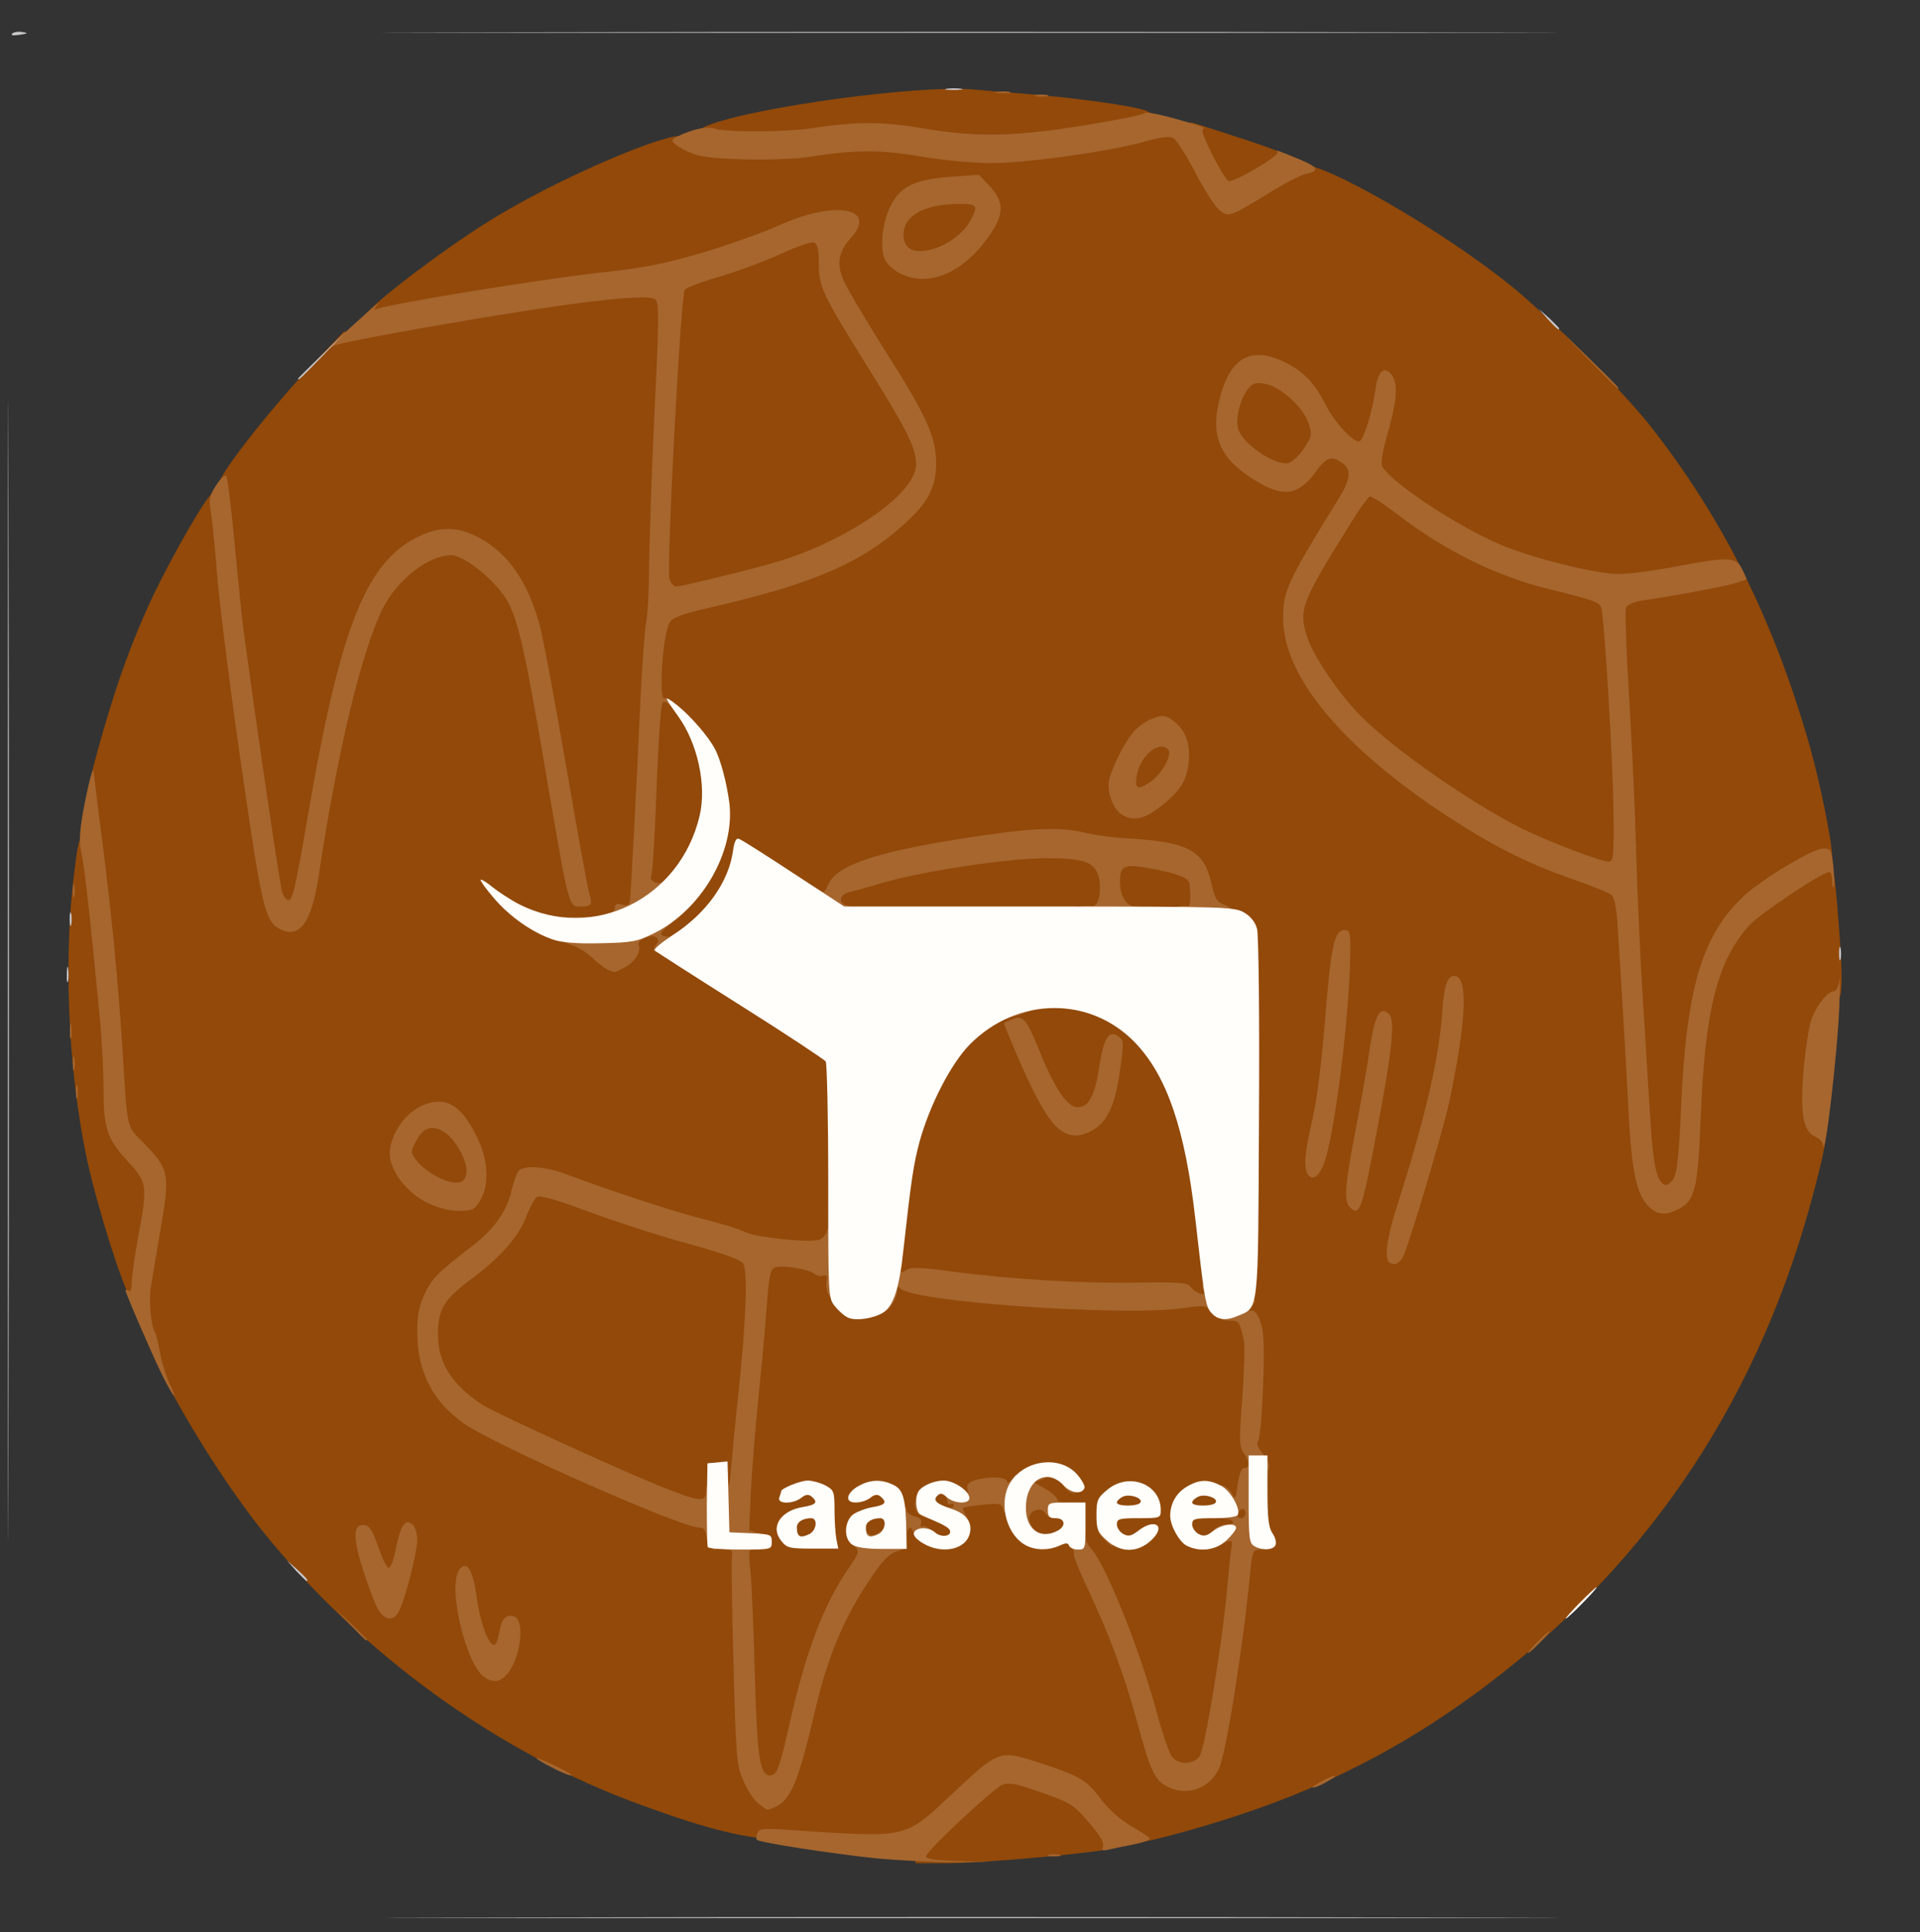 <?xml version="1.0" encoding="utf-8"?>
<!DOCTYPE svg PUBLIC "-//W3C//DTD SVG 1.1//EN" "http://www.w3.org/Graphics/SVG/1.1/DTD/svg11.dtd">
<svg version="1.1" xmlns="http://www.w3.org/2000/svg" width="306px" height="308px" viewBox="0 0 306 308" preserveAspectRatio="xMidYMid meet">
 <rect x="0" y="0" width="306" height="308" fill="#333333" stroke="none"/>
 <g fill="#924909">
  <path d="M146.10 295 c0.15 -1.90 0.15 -1.95 -1.10 -1.60 -1.55 0.45 -11.10 0.45 -19.50 0 -6.95 -0.40 -12.25 -1.65 -23.35 -5.70 -22.75 -8.25 -44.60 -24.10 -60.35 -43.70 -8.55 -10.70 -18.75 -28.50 -19.50 -33.95 -0.20 -1.70 -0.55 -2.55 -1.05 -2.55 -0.80 0 -4.40 -10.60 -6.70 -19.75 -3.45 -13.85 -4.60 -33 -2.80 -48 0.70 -5.85 0.80 -6.25 1.80 -6.25 1.05 0 1.10 -0.45 0.50 -4.25 -0.35 -2.15 -0.15 -3.50 1.50 -9.55 2.40 -8.75 4.80 -15.75 7.75 -22.35 2.65 -6.05 8.45 -16.40 10.20 -18.40 0.70 -0.75 1.30 -1.65 1.40 -1.95 0.45 -2 8.85 -12.60 15.25 -19.30 l4.60 -4.80 9 -1.70 c20.55 -3.85 40.60 -6.35 41.95 -5.25 0.45 0.40 0.80 1.80 0.95 3.45 0.15 2.75 0.15 2.70 0.25 -0.70 0.05 -2.30 0.35 -3.80 0.75 -4.15 0.40 -0.30 3.35 -1.35 6.65 -2.35 3.25 -1 6.50 -2.15 7.20 -2.55 0.85 -0.50 0.90 -0.60 0.25 -0.40 -12.25 3.85 -16.35 4.80 -24.95 5.80 -8.70 0.95 -17.40 2.30 -29.05 4.50 -7.95 1.45 -9.75 1.65 -9.75 1.05 0 -1.20 12.15 -10.55 20.25 -15.55 8.30 -5.15 21.55 -11.25 28.15 -13.05 1.95 -0.50 2.45 -0.45 4.50 0.55 2.95 1.40 11 1.85 16.60 0.95 7.20 -1.15 14.25 -1.15 20.80 -0.05 3.35 0.60 7.70 1.05 9.75 1.05 4.35 0 18.15 -2.10 23.20 -3.50 4 -1.10 5.85 -1.25 7.30 -0.50 0.75 0.40 0.95 0.35 0.95 -0.25 0 -0.40 0.15 -0.75 0.30 -0.75 0.15 0 3.75 1.15 8 2.55 6.30 2.05 7.70 2.70 7.70 3.45 0 0.80 0.30 0.90 1.65 0.70 3.45 -0.55 22.05 10.10 33.35 19.10 5.50 4.35 17.85 16.75 22.20 22.20 11.80 14.90 20 31.30 25.75 51.50 1.60 5.70 3.55 15.20 3.55 17.60 0 0.20 -0.50 0.45 -1.10 0.55 -1.15 0.20 -1.15 0.20 -0.05 0.30 1.30 0.05 1.50 0.75 2.15 9.25 0.80 10.15 0.70 12.45 -0.55 13.60 -1.85 1.60 -2.95 5.05 -3.40 10.35 -0.45 5.25 -0.10 7.80 1.20 8.85 1.10 0.90 0.95 2.20 -0.95 9.60 -8.55 33.20 -26.10 59.80 -52.60 79.70 -15.25 11.45 -30.35 18.55 -50.65 23.90 -4.75 1.20 -4.75 1.20 -6.60 0.25 l-1.90 -0.95 -0.15 1.40 c-0.15 1.25 -0.40 1.40 -2.90 1.70 -6.85 0.90 -19.20 1.90 -23.70 1.90 l-4.90 0 0.20 -2z m-22.40 -9.75 c0.20 -0.55 -0.10 -0.75 -1.30 -0.75 -1.30 0 -1.45 0.10 -0.90 0.75 0.35 0.40 0.90 0.75 1.25 0.75 0.35 0 0.75 -0.35 0.95 -0.75z m47.05 -0.25 c-0.30 -0.50 -5.30 -2.10 -5.60 -1.80 -0.15 0.15 4.30 1.90 5.75 2.25 0.10 0.05 0 -0.15 -0.15 -0.45z m19.55 -1.75 c0.85 -0.65 0.75 -0.70 -1.55 -0.70 -2.40 0 -2.45 0 -1.25 0.70 1.55 0.90 1.60 0.90 2.80 0z m-27.05 -1.05 c-1.95 -0.85 -2.85 -0.85 -3.90 -0.05 -0.70 0.50 -0.35 0.60 2.25 0.65 3 0 3.05 0 1.65 -0.60z m-44.40 -15.05 c-0.05 -2.15 -0.15 -0.50 -0.15 3.60 0 4.15 0.10 5.90 0.15 3.90 0.10 -2 0.10 -5.35 0 -7.50z m-38.85 -2.70 c0 -0.25 -0.55 -0.45 -1.25 -0.45 -1.35 0 -1.60 0.45 -0.65 1.40 0.60 0.60 1.90 -0.05 1.90 -0.95z m-17.10 -11.05 c0.40 -1.50 0.30 -1.65 -0.80 -1.80 -1.65 -0.25 -1.85 0.10 -1.10 1.90 0.80 1.95 1.35 1.90 1.90 -0.10z m53.10 -9.40 c0 -1.15 0.20 -1.50 1 -1.50 0.80 0 1 -0.35 1 -1.50 0 -1.40 -0.15 -1.50 -1.70 -1.50 -1.70 0 -1.75 -0.05 -1.95 -2.35 -0.15 -2.30 -0.15 -2.30 -0.25 0.55 l-0.10 2.95 -3.10 -0.30 c-1.85 -0.15 -4.70 -0.90 -6.85 -1.80 -2.05 -0.85 -3.80 -1.45 -3.90 -1.35 -0.30 0.30 10.25 4.35 12.15 4.65 1.45 0.25 1.70 0.50 1.70 1.65 0 1.50 0.35 2 1.35 2 0.40 0 0.65 -0.60 0.65 -1.50z m84.60 -3.50 c-0.15 -3.75 -0.35 -5 -0.85 -5 -0.35 0 -0.75 0.75 -0.85 1.75 -0.15 1.20 0 1.75 0.45 1.75 0.45 0 0.65 0.75 0.65 2.25 0 1.90 -0.15 2.25 -1 2.25 -0.65 0 -1 0.35 -1 1 0 0.75 0.35 1 1.40 1 l1.35 0 -0.15 -5z m-57.75 1.90 c-0.10 -0.65 -0.20 -0.25 -0.20 0.85 -0.05 1.10 0.05 1.60 0.20 1.15 0.10 -0.50 0.10 -1.40 0 -2z m28.50 -0.50 c-0.10 -0.65 -0.20 -0.25 -0.20 0.85 -0.05 1.10 0.05 1.60 0.20 1.15 0.10 -0.50 0.10 -1.40 0 -2z m-7.50 -2.70 c1.05 -0.30 1.15 -0.40 0.45 -0.80 -0.45 -0.25 -0.80 -0.85 -0.80 -1.30 -0.05 -0.80 -0.05 -0.80 -0.55 0.05 -0.25 0.45 -0.80 0.85 -1.15 0.85 -0.55 0 -0.55 0.40 -0.10 2.10 0.50 1.90 0.55 2 0.70 0.75 0.10 -0.95 0.50 -1.45 1.45 -1.65z m-4.85 -1.75 c0 -0.50 -0.35 -0.55 -1.85 -0.15 -1.70 0.45 -1.40 1.05 0.35 0.80 0.85 -0.10 1.50 -0.40 1.50 -0.65z m-61 -1.45 c-0.95 -0.55 -1.95 -0.95 -2.25 -0.95 -0.25 0 0.30 0.40 1.25 0.95 0.95 0.55 2 0.95 2.25 0.95 0.30 0 -0.30 -0.40 -1.25 -0.95z m-6 -2.75 c-0.70 -0.40 -1.45 -0.70 -1.75 -0.70 -0.25 0 0.05 0.30 0.75 0.70 0.70 0.40 1.50 0.70 1.75 0.70 0.30 0 -0.05 -0.30 -0.75 -0.70z m-5.50 -2.50 c-0.70 -0.40 -1.45 -0.70 -1.75 -0.70 -0.25 0 0.05 0.30 0.75 0.70 0.70 0.40 1.50 0.70 1.75 0.70 0.30 0 -0.05 -0.30 -0.75 -0.70z m-5 -2.25 c-0.95 -0.55 -1.95 -0.95 -2.25 -0.95 -0.25 0 0.30 0.40 1.25 0.95 0.95 0.55 2 0.95 2.25 0.95 0.30 0 -0.30 -0.40 -1.25 -0.95z m58.05 -21.05 c1.70 -1.20 2.15 -2.80 2.95 -9.70 0.30 -2.75 0.75 -6.90 1.05 -9.25 1.45 -12.30 7.25 -23.55 13.85 -26.95 2.70 -1.35 7.55 -2.55 10.50 -2.55 10.35 0 16.90 5.35 20.90 17.15 1.20 3.55 2.75 12.15 3.70 20.85 0.95 8.70 1.10 9.50 1.95 10.50 1.05 1.30 2.60 0.85 3.70 -1 0.75 -1.25 0.85 -4.25 0.90 -29.20 0.05 -30.75 0.20 -29.50 -3.15 -30.75 -0.90 -0.35 -2.15 -0.85 -2.75 -1.05 -0.60 -0.25 -1.15 -0.95 -1.30 -1.60 -0.15 -0.85 -0.25 -0.75 -0.30 0.50 l-0.05 1.60 -6.35 0 c-5.80 0 -6.45 -0.10 -7.50 -1.10 l-1.15 -1.05 0 1.05 0 1.10 -21.80 0 c-21.35 0 -21.80 0 -22.05 -1 -0.15 -0.65 -0.70 -1 -1.45 -1 -0.65 0 -3.70 -1.65 -6.80 -3.70 l-5.65 -3.65 -1.05 2.85 c-1.75 4.80 -3.80 7.50 -8.40 10.80 l-1.40 1.05 12.40 7.90 c6.85 4.35 12.60 8.15 12.80 8.45 0.55 0.85 0.45 29.90 -0.10 30.80 -0.40 0.60 -1.60 0.75 -6.35 0.65 -3.25 -0.05 -6.45 -0.25 -7.15 -0.40 -1.20 -0.30 -1.20 -0.30 -0.25 0.45 0.75 0.55 1.05 1.55 1.30 3.90 l0.30 3.15 0.05 -2.60 c0.10 -2.10 0.30 -2.70 1.15 -3.20 1.15 -0.60 4.20 -0.35 8.85 0.70 2.55 0.55 2.60 0.60 2.60 2.45 0 2.15 2 4.90 3.60 4.90 0.55 0 1.65 -0.45 2.45 -1.05z m46.30 -0.25 c5.15 -0.65 1.95 -1.20 -6.75 -1.20 -8.80 0 -24.85 -1.05 -30.10 -1.95 -1.50 -0.25 -2.95 -0.30 -3.15 -0.05 -1.65 1.55 31.45 4.20 40 3.20z m-68.85 -9.40 c-0.70 -0.40 -3.60 -1.30 -6.50 -2 -4.65 -1.20 -12.70 -3.80 -22.35 -7.30 -2.55 -0.95 -3.25 -1 -3.90 -0.50 -1.25 1 -0.90 1.25 1.50 1.10 1.80 -0.15 3.75 0.35 9.60 2.55 6.30 2.35 20.85 6.75 22.40 6.80 0.30 0 -0.05 -0.30 -0.75 -0.65z m-42.50 -7.05 c0.55 -0.65 0.30 -0.75 -1.95 -0.75 -1.45 0 -3.05 -0.25 -3.60 -0.50 -0.50 -0.30 -0.95 -0.40 -0.95 -0.25 0 0.40 4.10 2.25 5.05 2.25 0.45 0 1.10 -0.35 1.45 -0.75z m192 0.25 c0.55 -0.35 0.35 -0.50 -0.90 -0.50 -1 0 -1.55 0.20 -1.35 0.50 0.40 0.65 1.30 0.65 2.25 0z m-5.15 -13.35 c-0.10 -0.80 -0.20 -0.25 -0.20 1.10 0 1.40 0.10 2 0.20 1.40 0.10 -0.65 0.10 -1.75 0 -2.50z m-87.90 0.55 c0.10 -0.10 -0.65 -0.20 -1.70 -0.20 -1.60 0 -1.80 0.10 -1.25 0.75 0.45 0.55 0.85 0.60 1.70 0.15 0.55 -0.30 1.15 -0.60 1.25 -0.70z m-102.20 -0.20 c-0.15 -0.25 -0.90 -0.45 -1.65 -0.45 l-1.35 0.05 1.50 0.40 c0.85 0.20 1.55 0.40 1.65 0.45 0.10 0 0 -0.15 -0.15 -0.45z m-52.90 -5.10 c-0.10 -0.90 -0.20 -0.20 -0.20 1.60 0 1.80 0.10 2.50 0.20 1.65 0.10 -0.90 0.10 -2.40 0 -3.25z m242.50 -5.75 c-0.15 -0.50 -0.25 -0.10 -0.25 0.85 0 0.95 0.10 1.35 0.25 0.90 0.10 -0.50 0.10 -1.30 0 -1.75z m-161.85 -16.65 c0 -1.80 0.10 -1.90 2.20 -2.50 3.60 -1 8.90 -5.75 11 -9.90 2.25 -4.50 3 -9.70 1.80 -12.70 -0.35 -0.90 -0.45 -0.60 -0.45 1.60 -0.10 5.05 -2 10.25 -5.15 13.75 -1.45 1.65 -1.75 1.80 -3.85 1.65 l-2.30 -0.15 -0.15 1.90 c-0.15 1.55 -0.35 1.85 -1.35 1.85 -0.65 0 -1.25 0.25 -1.35 0.50 -0.15 0.55 -5.10 1.50 -8.15 1.50 l-2 0.05 1.95 0.70 c1.25 0.45 2.85 0.60 4.45 0.40 l2.45 -0.30 -0.15 2 c-0.15 1.50 -0.05 1.95 0.40 1.80 0.35 -0.15 0.65 -1.10 0.65 -2.15z m-52 -4.75 c0.55 -0.65 0.40 -0.75 -1 -0.75 -1.40 0 -1.55 0.10 -1 0.75 0.35 0.40 0.80 0.75 1 0.75 0.20 0 0.65 -0.35 1 -0.75z m212.45 -5.60 c-0.05 -2.40 -0.20 -3.40 -0.40 -2.65 -0.30 1.05 -0.70 1.30 -2.30 1.40 -2.20 0.15 -9.60 -2.30 -14.75 -4.90 -1.65 -0.85 -3 -1.40 -3 -1.25 0 0.55 7.10 3.75 12.75 5.75 6.80 2.40 7.25 2.65 7.25 4.30 0 0.65 0.10 1.20 0.25 1.20 0.15 0 0.25 -1.75 0.20 -3.85z m-120.40 -0.90 c1.20 -0.45 6.15 -1.50 10.95 -2.35 6.75 -1.15 10.40 -1.50 16 -1.60 8.10 -0.05 10.10 0.45 10.45 2.70 l0.20 1.25 0.35 -1.25 c0.30 -1.20 0.50 -1.25 3.75 -1.25 1.95 0 4.75 0.30 6.25 0.60 2.30 0.45 2.60 0.45 1.80 -0.10 -1.30 -1 -5.40 -1.80 -10.30 -2.10 -2.35 -0.10 -5.60 -0.55 -7.25 -0.90 -2.30 -0.55 -4.10 -0.60 -7.85 -0.25 -10 0.95 -22.70 3.55 -25.85 5.25 -1.70 0.95 -1.20 0.95 1.50 0z m-36.20 -5.35 c-0.10 -0.65 -0.20 -0.25 -0.20 0.85 -0.05 1.10 0.05 1.60 0.20 1.15 0.10 -0.50 0.10 -1.40 0 -2z m79.85 -6.15 c0.90 -0.70 0.85 -0.75 -1.10 -0.75 l-2.10 0 0 -2.10 c0 -1.60 -0.15 -1.95 -0.50 -1.40 -0.70 1.10 -0.60 2.65 0.30 3.90 0.85 1.25 2.05 1.40 3.40 0.35z m76.15 -5.85 c-0.10 -0.65 -0.20 -0.15 -0.20 1.10 0 1.25 0.10 1.75 0.20 1.15 0.10 -0.65 0.10 -1.65 0 -2.25z m-155.50 -3.25 c-0.10 -1.05 -0.20 -0.20 -0.20 1.85 0 2.05 0.10 2.90 0.20 1.90 0.10 -1.05 0.10 -2.75 0 -3.75z m82.65 -1.90 c-0.75 -0.95 -1.05 -0.95 -2.30 0 -0.90 0.65 -0.80 0.70 1 0.75 1.65 0 1.85 -0.10 1.30 -0.75z m73.25 -22.30 c0.85 -0.15 4.55 -0.85 8.25 -1.45 6.90 -1.20 9.55 -1.95 6.75 -2 -0.80 0 -3.80 0.45 -6.65 1 -7.45 1.45 -12.70 1.30 -19.90 -0.50 -3.25 -0.80 -6 -1.40 -6.10 -1.25 -0.30 0.25 5.40 1.95 10.05 3 2.15 0.45 4.20 1.20 4.60 1.60 0.45 0.40 0.80 1.80 0.85 3.30 l0.05 2.60 0.30 -2.95 c0.30 -2.80 0.40 -3 1.80 -3.35z m-145.25 0.35 c8 -1.90 14.70 -3.90 16 -4.85 0.60 -0.45 0.55 -0.45 -0.25 -0.15 -0.55 0.20 -5.15 1.45 -10.25 2.75 -9.30 2.45 -13.70 3 -14.15 1.85 -0.15 -0.35 -0.30 0.20 -0.30 1.30 -0.05 1.50 0.10 1.80 0.60 1.40 0.30 -0.30 4.10 -1.35 8.35 -2.30z m123.50 -6.55 c-0.70 -0.40 -1.45 -0.70 -1.75 -0.70 -0.25 0 0.05 0.30 0.75 0.70 0.70 0.40 1.50 0.70 1.75 0.70 0.30 0 -0.05 -0.30 -0.75 -0.70z m-165.50 -1.25 c1.65 0 2.05 -0.15 1.50 -0.50 -1.05 -0.70 -3 -0.60 -4.75 0.30 -1.30 0.60 -1.35 0.70 -0.25 0.45 0.70 -0.10 2.25 -0.25 3.50 -0.25z m33.35 -6.60 c-0.10 -0.65 -0.20 -0.25 -0.20 0.85 -0.05 1.10 0.05 1.60 0.20 1.15 0.10 -0.50 0.10 -1.40 0 -2z m114 -3.80 c-0.50 -0.50 -0.85 -1.75 -0.85 -2.75 0 -1.75 -0.10 -1.85 -1.60 -1.85 -1.25 0 -1.45 0.15 -1 0.60 0.35 0.35 0.60 1.55 0.60 2.75 0 2.15 0 2.15 1.85 2.15 1.70 0 1.75 -0.05 1 -0.90z m-13.10 -0.60 c0.20 -0.30 -0.40 -0.50 -1.45 -0.50 -0.95 0 -2.15 -0.15 -2.65 -0.30 -0.50 -0.15 -0.35 0.10 0.35 0.50 1.45 0.90 3.30 1.05 3.75 0.30z m-100.40 -6.35 c-0.10 -0.80 -0.20 -0.25 -0.20 1.10 0 1.40 0.10 2 0.20 1.40 0.10 -0.65 0.10 -1.75 0 -2.50z m107.55 1.25 c-0.45 -0.35 -1.30 -1.20 -1.85 -1.90 l-1 -1.25 -0.05 1.90 c0 1.80 0.05 1.85 1.85 1.85 1.55 0 1.70 -0.10 1.05 -0.60z m-107.05 -11.50 c-0.10 -0.65 -0.20 -0.25 -0.20 0.85 -0.05 1.10 0.05 1.60 0.20 1.15 0.10 -0.50 0.10 -1.40 0 -2z m96.45 -0.40 c-1.60 -0.75 -2.20 -0.80 -3.25 -0.35 -1.20 0.55 -1.10 0.60 1.45 0.90 1.50 0.15 3 0.30 3.25 0.35 0.30 0 -0.40 -0.40 -1.45 -0.90z m-52.65 -17.10 c1.35 -0.70 1 -0.75 -2.90 -0.45 -3.30 0.30 -3.40 0.35 -2 0.90 1.50 0.55 3.25 0.40 4.90 -0.45z m-16.35 -5.05 c0.80 -0.85 1.05 -1.40 0.70 -1.60 -0.65 -0.40 -3.45 0 -6 0.90 l-1.75 0.60 2.50 0.25 c2.35 0.25 2.50 0.35 2.70 1.75 0.20 1.20 0.25 1.30 0.40 0.40 0.10 -0.60 0.75 -1.65 1.45 -2.30z m63.70 -5.60 c0.85 -0.45 1.50 -0.85 1.50 -0.90 0 -0.05 -1 -0.05 -2.25 0.05 -1.90 0.15 -2.20 0.30 -1.70 0.90 0.70 0.85 0.70 0.85 2.45 -0.05z m-44.80 -0.25 c3.30 -0.05 3.50 -0.10 2.55 -0.80 -1.15 -0.90 -5.50 -0.55 -8 0.60 l-1.50 0.70 1.70 -0.25 c0.90 -0.15 3.30 -0.25 5.25 -0.25z"/>
  <path d="M144.55 21.85 c-5.50 -0.90 -6.55 -0.95 -9.75 -0.40 -4.30 0.80 -17.80 1.30 -21 0.85 -2.65 -0.40 -3.10 -1.50 -0.90 -2.35 7.75 -2.95 33.30 -6.40 42.10 -5.70 1.50 0.15 5.55 0.50 9 0.75 7.30 0.60 16.05 1.80 18.40 2.55 1 0.35 1.60 0.85 1.60 1.40 0 0.90 -0.80 1.10 -13.25 3.10 -8 1.25 -17.90 1.20 -26.20 -0.20z"/>
 </g>
 <g fill="#a6662e">
  <path d="M139.50 296.20 c-6.75 -0.70 -18.50 -2.50 -18.90 -2.95 -0.10 -0.10 -0.10 -0.60 0.10 -1.05 0.30 -0.75 0.90 -0.80 5.20 -0.50 19.10 1.25 18.15 1.45 25.95 -5.85 7.40 -6.95 7.45 -6.95 13.85 -4.85 6.55 2.15 7.45 2.70 9.85 5.90 1.25 1.60 3.05 3.20 4.70 4.15 1.50 0.85 2.85 1.75 3 1.95 0.15 0.25 -1.05 0.70 -2.60 1 -1.60 0.30 -3.40 0.70 -4.05 0.85 -0.85 0.20 -1.05 0.10 -0.80 -0.55 0.20 -0.55 -0.50 -1.75 -2.05 -3.55 -2.70 -3.20 -3 -3.35 -8.55 -5.30 -3.30 -1.15 -4.45 -1.35 -5.45 -0.95 -1.40 0.55 -11.90 10.35 -12.15 11.35 -0.10 0.45 1.20 0.65 5 0.80 l5.15 0.15 -5.75 0.05 c-3.15 0 -8.80 -0.30 -12.50 -0.65z"/>
  <path d="M167.15 295.65 c0.45 -0.10 1.25 -0.10 1.75 0 0.45 0.15 0.05 0.25 -0.90 0.25 -0.95 0 -1.35 -0.10 -0.85 -0.25z"/>
  <path d="M120.90 287.50 c-0.70 -0.50 -1.80 -2.15 -2.40 -3.60 -1.10 -2.50 -1.20 -3.50 -1.60 -18.65 -0.25 -8.80 -0.35 -16.50 -0.25 -17.10 0.15 -0.85 -0.05 -1.15 -0.70 -1.15 -0.45 0 -1 -0.40 -1.10 -0.85 -0.20 -0.85 -0.25 -0.80 -0.30 0 -0.10 1.65 -1.80 0.75 -1.95 -1.05 -0.15 -1.20 -0.40 -1.60 -1.15 -1.60 -2.90 0 -32.50 -13.10 -37.45 -16.55 -5.05 -3.50 -7.50 -8.35 -7.50 -14.60 0 -2.75 0.30 -4.20 1.20 -6.15 1.15 -2.45 2.05 -3.35 7.70 -7.70 3.40 -2.65 5.35 -5.40 6.10 -8.65 0.35 -1.40 0.85 -2.90 1.15 -3.20 0.75 -0.95 4.05 -0.75 7.25 0.40 7.75 2.90 17.40 6.05 22.10 7.25 2.90 0.70 5.90 1.65 6.75 2.10 1.60 0.80 9.75 1.70 11.65 1.25 0.60 -0.15 1.25 -0.75 1.40 -1.45 0.15 -0.65 0.60 -1.20 1 -1.20 0.55 0 0.70 1.20 0.70 6 0 4.80 -0.15 6 -0.70 6 -0.75 0 -1.30 -1.60 -1.05 -3 0.15 -0.65 -0.05 -0.85 -0.55 -0.65 -0.40 0.15 -1.05 0 -1.40 -0.30 -0.95 -0.80 -5.55 -1.50 -6.45 -0.95 -0.55 0.30 -0.85 1.80 -1.10 5.50 -0.20 2.85 -0.80 9.55 -1.35 14.90 -0.55 5.35 -1.10 12.40 -1.25 15.60 l-0.25 5.85 1.30 0.35 c0.70 0.15 1.30 0.55 1.30 0.80 0 0.70 -1.35 1.90 -2.10 1.90 -0.55 0 -0.65 0.65 -0.30 3.40 0.20 1.85 0.50 9.20 0.70 16.35 0.35 13.30 0.80 16.25 2.40 16.25 1.15 0 1.50 -1.05 3.25 -8.75 2.55 -11.20 5.35 -18.50 9.25 -24.20 1.75 -2.55 1.80 -2.75 1 -3.60 -0.80 -0.90 -0.80 -0.95 -0.05 -0.95 0.55 0 0.85 -0.40 0.85 -1.25 0 -0.70 0.25 -1.25 0.50 -1.25 0.30 0 0.50 0.30 0.50 0.70 0 0.40 0.30 0.80 0.65 0.95 0.75 0.30 2.35 -0.75 2.35 -1.60 0 -1.20 1 -0.45 1.05 0.85 0.05 0.80 0.25 0.30 0.55 -1.25 0.30 -1.75 0.70 -2.65 1.20 -2.65 0.40 0 0.70 0.30 0.70 0.70 0 0.40 0.60 0.85 1.30 1 0.90 0.25 1.20 0.60 1 1.10 -0.15 0.40 -0.10 0.65 0.15 0.50 0.45 -0.30 2.40 1 2.05 1.35 -0.15 0.15 -0.90 0.45 -1.65 0.60 -1.15 0.30 -1.45 0.20 -1.70 -0.70 -0.40 -1.65 -1.15 -1.25 -1.15 0.65 0 1.50 -0.20 1.75 -1.45 2.05 -0.90 0.20 -2 1.10 -3.10 2.65 -4.90 6.70 -7.80 13.30 -9.95 22.35 -2.75 11.70 -3.90 14.60 -6.40 15.75 -1.45 0.65 -1.25 0.65 -2.70 -0.50z m-6.55 -46.60 c-0.10 -0.65 -0.20 -0.25 -0.20 0.85 -0.05 1.10 0.05 1.60 0.20 1.15 0.10 -0.50 0.10 -1.40 0 -2z m-1.85 -3.15 c0 -1 0.25 -1.25 1.25 -1.25 1.10 0 1.25 -0.20 1.25 -1.75 0 -2.80 1 -2 1.05 0.90 0.05 1.95 0.20 1.50 0.50 -1.90 0.20 -2.45 0.70 -7.75 1.15 -11.75 1.25 -11.90 1.50 -19.60 0.70 -20.65 -0.45 -0.60 -3.55 -1.70 -8.90 -3.15 -4.55 -1.25 -11.60 -3.55 -15.70 -5.05 -5.20 -1.95 -7.65 -2.65 -8.20 -2.35 -0.40 0.25 -1.15 1.65 -1.70 3.05 -1.15 3.20 -4.30 6.75 -8.95 10.15 -4.25 3.20 -5.15 4.75 -5.15 8.75 0.05 4.50 2.10 7.80 6.95 11.10 1.60 1.10 21.45 10.20 27.75 12.75 7 2.85 8 2.95 8 1.15z"/>
  <path d="M185.90 284.70 c-1.90 -1 -2.60 -2.55 -4.65 -10.15 -2.10 -7.65 -4.35 -13.75 -7.85 -21.20 -1.40 -2.95 -2.40 -5.50 -2.25 -5.70 0.15 -0.15 -0.05 -0.65 -0.50 -1.10 -0.75 -0.75 -0.75 -0.80 0 -0.95 0.45 -0.10 0.85 -0.40 0.85 -0.65 0 -0.25 0.35 -0.45 0.75 -0.45 0.40 0 0.75 0.30 0.75 0.65 0 0.40 0.45 1.25 1.05 1.90 2.30 2.70 7.55 15.75 10.25 25.70 0.95 3.55 2.10 6.90 2.55 7.35 1.15 1.30 3.45 1.15 4.35 -0.20 0.85 -1.30 3.50 -17.45 4.30 -25.90 0.30 -3.15 0.60 -6.40 0.75 -7.15 0.20 -1.25 0.10 -1.35 -0.75 -1.10 -0.55 0.20 -1 0.10 -1 -0.20 0 -0.30 -0.50 -0.55 -1.10 -0.55 -1 0 -1.05 -0.05 -0.15 -1 0.50 -0.55 1.45 -1 2.10 -1 2.10 0 1.20 -1 -0.95 -1.05 -1.40 -0.05 -1.70 -0.15 -0.90 -0.30 1.85 -0.35 2.95 -2.65 1.25 -2.65 -0.45 0 -0.75 -0.45 -0.75 -1.20 0 -0.95 0.20 -1.15 0.95 -0.95 0.50 0.15 1.15 0.70 1.45 1.30 0.45 0.95 0.55 0.75 0.85 -1.50 0.25 -1.75 0.60 -2.65 1.05 -2.65 0.95 0 0.90 -1 -0.10 -2.40 -0.70 -1.05 -0.75 -2 -0.20 -8.80 0.30 -4.20 0.40 -8.30 0.25 -9.10 -0.70 -3.10 -0.80 -3.20 -2.30 -3.20 -1.10 0 -1.45 -0.25 -1.45 -1 0 -0.60 0.35 -1 0.90 -1 0.45 0 1.30 -0.35 1.80 -0.75 1.05 -0.80 2.80 -1 2.80 -0.35 0 0.20 -0.30 0.70 -0.60 1.05 -0.55 0.50 -0.50 0.60 0.05 0.45 0.50 -0.10 1 0.60 1.45 1.85 0.55 1.55 0.65 3.80 0.40 10.20 -0.15 4.50 -0.50 8.45 -0.80 8.75 -0.30 0.40 -0.05 1.05 0.80 2.05 0.65 0.80 1.10 1.75 0.95 2.15 -0.15 0.35 -0.25 0.90 -0.25 1.15 0 0.25 -0.35 0.45 -0.75 0.45 -0.60 0 -0.75 0.85 -0.75 4.50 0 3.55 0.15 4.60 0.75 4.80 1.25 0.50 0.90 2.20 -0.45 2.20 -1.10 0 -1.20 0.25 -1.55 3.65 -1.10 11.75 -3.90 29.20 -5 31.35 -1.65 3.25 -5.25 4.40 -8.35 2.70z m12.60 -43.45 c0 -0.40 -0.20 -0.75 -0.45 -0.75 -0.25 0 -0.55 0.35 -0.75 0.75 -0.15 0.45 0 0.75 0.45 0.75 0.40 0 0.75 -0.35 0.75 -0.75z"/>
  <path d="M210.50 284 c0.95 -0.55 2 -0.95 2.25 -0.95 0.30 0 -0.30 0.40 -1.25 0.95 -0.95 0.55 -1.95 0.95 -2.25 0.95 -0.25 0 0.30 -0.40 1.25 -0.95z"/>
  <path d="M87.90 281.70 c-1.35 -0.65 -2.40 -1.35 -2.40 -1.45 0 -0.25 4.95 2.10 5.45 2.55 0.65 0.55 -1 0 -3.05 -1.10z"/>
  <path d="M77.35 267.45 c-3.05 -1.80 -6.10 -14.55 -4.15 -17.25 1.20 -1.60 2.20 0 2.80 4.55 0.55 3.95 1.80 7.35 2.75 7.45 0.25 0.05 0.60 -0.80 0.80 -1.85 0.35 -2.25 1 -3 2.25 -2.75 1.90 0.35 1.30 6.35 -0.85 9.10 -1.10 1.35 -2.15 1.60 -3.60 0.75z"/>
  <path d="M245 261.75 c0.95 -0.95 1.80 -1.75 1.95 -1.75 0.15 0 -0.50 0.80 -1.45 1.75 -0.95 0.95 -1.80 1.75 -1.95 1.75 -0.15 0 0.50 -0.80 1.45 -1.75z"/>
  <path d="M55.75 258.90 l-2.50 -2.65 2.65 2.50 c1.40 1.35 2.60 2.55 2.60 2.60 0 0.40 -0.45 -0.05 -2.75 -2.45z"/>
  <path d="M60.05 256.15 c-0.50 -1.05 -1.55 -3.85 -2.30 -6.25 -1.55 -4.95 -1.45 -7.05 0.35 -6.80 0.80 0.10 1.30 0.90 2.15 3.35 0.60 1.80 1.30 3.30 1.65 3.45 0.30 0.10 0.80 -1.05 1.15 -2.85 0.75 -3.85 1.50 -5.05 2.65 -4.10 0.45 0.40 0.80 1.45 0.80 2.50 0 1.95 -1.95 9.60 -2.95 11.45 -0.90 1.70 -2.40 1.40 -3.50 -0.75z"/>
  <path d="M176.10 245.50 c-1.45 -1.35 -1.40 -2 0.15 -2 1.05 0 1.25 0.25 1.25 1.50 0 1.80 0 1.80 -1.40 0.50z"/>
  <path d="M162.30 244.20 c-0.15 -0.45 -0.35 -1.70 -0.35 -2.85 -0.05 -1.15 -0.20 -1.60 -0.30 -0.95 -0.25 1.35 -1.45 1.45 -1.80 0.15 -0.20 -0.90 -0.55 -0.95 -3.15 -0.70 -1.65 0.15 -3.05 0.40 -3.20 0.50 -0.10 0.10 0.05 0.65 0.40 1.15 0.55 0.90 0.45 1 -1 1 -1.80 -0.05 -3.40 -1 -3.40 -2 0 -0.40 0.40 -0.50 1.25 -0.30 0.75 0.20 1.25 0.10 1.25 -0.20 0 -0.30 -0.20 -0.40 -0.50 -0.25 -0.25 0.15 -0.50 -0.05 -0.50 -0.45 0 -0.40 -0.40 -1 -0.85 -1.25 -0.75 -0.45 -0.60 -0.50 0.75 -0.55 0.85 0 1.60 -0.25 1.60 -0.60 0 -0.30 0.45 -0.15 1 0.35 0.90 0.80 1 0.85 0.70 0.10 -0.20 -0.60 0.05 -1 1.05 -1.35 1.90 -0.70 5.25 -0.65 5.25 0.15 0 0.35 0.35 0.20 0.75 -0.35 0.75 -1 0.75 -1 0.75 0 0.05 0.90 0.05 0.90 0.60 -0.05 0.80 -1.40 1.40 -1.75 3.30 -1.75 2 0 2.15 1.10 0.25 1.80 l-1.40 0.45 1.90 1.10 c1 0.60 1.85 1.35 1.85 1.65 0 0.25 0.35 0.50 0.75 0.50 0.40 0 0.75 0.35 0.75 0.75 0 0.40 -0.35 0.75 -0.75 0.75 -0.40 0 -0.75 0.25 -0.75 0.50 0 0.80 -1.40 0.60 -1.90 -0.30 -0.60 -1.10 -2.60 -0.45 -2.60 0.85 0 0.50 0.45 1.40 1 1.95 l1 1 -1.70 0 c-1.10 0 -1.80 -0.30 -2 -0.80z"/>
  <path d="M147.45 241.90 c-1.40 -0.45 -1.90 -1.50 -1.55 -3 0.30 -1.50 1.30 -1 2.20 1.20 0.50 1.15 0.85 2.10 0.75 2.15 -0.05 0.05 -0.70 -0.10 -1.40 -0.35z"/>
  <path d="M169.60 237 c-0.55 -0.90 -0.50 -1 0.90 -1 1.15 0 1.50 0.20 1.50 1 0 0.60 -0.35 1 -0.90 1 -0.45 0 -1.15 -0.45 -1.50 -1z"/>
  <path d="M26.05 219.60 c-1.45 -2.90 -6.05 -13.45 -6.05 -13.90 0 -0.15 0.25 -0.10 0.50 0.05 0.30 0.20 0.50 -0.35 0.50 -1.35 0 -0.90 0.45 -4.10 1 -7.10 1.55 -8.40 1.50 -8.80 -1.70 -12.25 -3.25 -3.55 -3.80 -5.20 -3.80 -11.55 0 -2.60 -0.25 -7.20 -0.50 -10.25 -1.65 -17.30 -2.60 -25.70 -3.05 -27.40 -0.35 -1.40 -0.30 -3 0.25 -6.25 0.90 -4.85 1.70 -7.85 1.75 -6.40 0.05 0.50 0.60 5.20 1.30 10.50 1.50 11.60 2.55 22.30 3.25 33.30 0.85 13.55 0.60 12.30 3.40 15.20 4.15 4.25 4.25 4.85 2.55 14.55 -0.55 3.30 -1.20 7.10 -1.40 8.40 -0.35 2.20 0 6.25 0.70 7.35 0.15 0.25 0.50 1.75 0.80 3.35 0.30 1.55 1 3.70 1.50 4.75 0.55 1.05 0.85 1.90 0.70 1.90 -0.10 0 -0.90 -1.30 -1.70 -2.90z"/>
  <path d="M192.70 208.85 c-0.45 -0.80 -0.85 -0.80 -4 -0.35 -9.70 1.40 -43.85 -1 -45.30 -3.20 -0.25 -0.30 -0.40 -0.15 -0.40 0.45 0 1.15 -1.30 3.25 -2.05 3.25 -0.75 0 -0.50 -2.85 0.30 -3.70 0.40 -0.40 0.75 -1.35 0.75 -2.15 0 -1.40 0.75 -2.65 1.60 -2.65 0.25 0 0.25 0.60 0.10 1.30 -0.30 1.20 -0.25 1.25 0.70 0.65 0.80 -0.50 2.15 -0.45 7.15 0.20 9.20 1.25 20.70 1.95 29.65 1.80 6.55 -0.10 8.05 0 8.50 0.60 0.30 0.45 0.95 0.90 1.45 1.10 0.75 0.30 0.85 0.15 0.60 -0.65 -0.25 -0.70 -0.10 -1 0.50 -1 1 0 1.35 0.95 1.15 3.30 -0.10 1.65 -0.25 1.80 -0.70 1.05z"/>
  <path d="M221.35 201.15 c-0.70 -0.70 -0.30 -3.80 1.10 -8.25 4.70 -14.70 6.90 -24.15 7.40 -31.55 0.30 -4.60 0.95 -6.20 2.30 -5.70 1.85 0.70 1.40 7.90 -1.20 20.10 -1.05 4.80 -6.45 22.90 -7.40 24.70 -0.60 1.05 -1.55 1.35 -2.20 0.70z"/>
  <path d="M262.75 192.30 c-2 -2 -2.75 -5.75 -3.25 -16.05 -0.45 -8.45 -1.05 -19.05 -1.75 -29.45 -0.10 -1.90 -0.50 -3.75 -0.85 -4.10 -0.35 -0.35 -3.35 -1.55 -6.65 -2.70 -6.85 -2.40 -12.20 -5.10 -19.45 -9.80 -16.85 -11.05 -26.25 -22.35 -26.30 -31.55 0 -4.50 0.55 -5.70 8.80 -19.10 2 -3.20 2.15 -4.70 0.60 -5.75 -1.70 -1.20 -2.50 -0.95 -4.15 1.35 -2.95 4.05 -5.50 4.30 -10.60 0.85 -4.45 -2.95 -5.95 -6.15 -5.10 -10.90 1.50 -7.85 4.95 -10.25 10.85 -7.30 2.90 1.45 4.60 3.25 6.40 6.75 1.35 2.75 4.50 6.10 5.35 5.80 0.70 -0.20 2.15 -5 2.60 -8.50 0.35 -2.70 1.45 -3.60 2.55 -2.10 1.05 1.40 0.85 4 -0.60 9.20 -0.95 3.35 -1.20 4.95 -0.85 5.50 1.65 2.65 11.85 9.40 18.75 12.35 5.05 2.15 15.25 4.70 18.90 4.70 1.55 0 5.80 -0.55 9.40 -1.25 8.25 -1.55 9.30 -1.50 10.30 0.55 l0.70 1.55 -1.80 0.60 c-1.65 0.50 -9.30 1.95 -15 2.80 -1.25 0.20 -2.30 0.70 -2.45 1.10 -0.20 0.45 0.05 6.90 0.50 14.35 0.45 7.45 0.95 18.30 1.10 24.05 0.15 5.80 0.60 16 1 22.75 0.45 6.75 0.95 15.80 1.25 20.10 0.45 7.60 1.05 10.35 2.35 10.75 0.30 0.15 0.95 -0.30 1.35 -0.95 0.60 -0.90 0.90 -3.80 1.25 -12.15 0.90 -18.65 3.40 -26.80 10.10 -33.05 3 -2.70 10.90 -7.45 12.50 -7.45 1.25 0 1.35 0.15 1.65 2.95 0.15 1.65 0.20 3.10 0.05 3.20 -0.15 0.15 -0.25 -0.35 -0.25 -1.05 0 -0.75 -0.20 -1.35 -0.45 -1.35 -1.10 0 -11.10 6.65 -12.75 8.50 -5.10 5.65 -7.10 13.50 -7.75 30.75 -0.45 11.15 -0.90 13.15 -3.50 14.45 -2.10 1.10 -3.40 1 -4.80 -0.40z m-5.60 -63.05 c-0.10 -8.05 -1.45 -30.75 -1.95 -32.35 -0.25 -0.90 -1.05 -1.20 -8.15 -2.95 -8.50 -2.05 -16.75 -6.15 -24.40 -12 -2.15 -1.65 -4.10 -2.90 -4.35 -2.80 -0.25 0.10 -1.45 1.70 -2.65 3.65 -8.15 13 -8.65 14.25 -7.45 18.35 0.90 3.10 4.85 9 8.45 12.75 5.10 5.25 17.20 13.75 25.85 18.15 4.15 2.05 13 5.45 14 5.30 0.65 -0.10 0.75 -1.35 0.65 -8.10z m-49.45 -57.60 c1.35 -2 1.45 -2.25 0.90 -4.05 -0.80 -2.60 -4.40 -5.90 -6.90 -6.40 -1.60 -0.30 -2 -0.15 -2.80 0.80 -1.20 1.45 -2 4.65 -1.60 6.25 0.55 2.30 5.60 5.90 7.95 5.60 0.50 -0.05 1.60 -1.05 2.45 -2.20z"/>
  <path d="M68.05 191.70 c-2.90 -1.45 -5.35 -4.35 -5.85 -6.95 -0.55 -3 1.95 -7.20 5.15 -8.55 3.65 -1.55 6.10 -0.15 8.60 4.90 1.90 3.75 2.10 7.75 0.55 10.30 -0.90 1.45 -1.20 1.60 -3.40 1.60 -1.60 0 -3.30 -0.45 -5.05 -1.30z m6.25 -4.45 c0.45 -1.80 -1.65 -5.75 -3.65 -6.90 -1.95 -1.10 -3.25 -0.60 -4.45 1.75 -0.75 1.45 -0.75 1.60 0.15 2.85 1.30 1.70 4.50 3.55 6.25 3.55 1.05 0 1.45 -0.30 1.70 -1.25z"/>
  <path d="M215.10 192.40 c-0.95 -0.95 -0.70 -3.80 0.90 -12.05 0.80 -4.15 1.85 -9.95 2.25 -12.85 0.85 -5.65 1.60 -7.15 3.05 -5.95 1.10 0.90 0.70 5.20 -1.85 18.70 -2.40 12.80 -2.75 13.75 -4.35 12.15z"/>
  <path d="M208.60 187.40 c-0.85 -0.85 -0.75 -3.25 0.35 -8 1.05 -4.45 1.65 -9.55 2.55 -20.60 0.70 -8.15 1.30 -10.55 2.75 -10.55 0.90 0 1 0.30 0.95 4 -0.20 10.45 -2.55 29.10 -4.25 33.35 -0.75 1.85 -1.60 2.55 -2.35 1.80z"/>
  <path d="M290.55 182.50 c0 -0.40 -0.55 -1 -1.15 -1.25 -2.05 -0.90 -2.55 -3.70 -1.95 -10.80 0.30 -3.45 0.90 -7.15 1.35 -8.25 0.90 -2.20 2.55 -4.20 3.50 -4.20 0.35 0 0.75 -0.80 0.85 -1.85 0.10 -1.05 0.10 0.80 0 4.10 -0.25 7.20 -2.35 25.20 -2.60 22.25z"/>
  <path d="M168.15 179.40 c-1.65 -1.75 -3.75 -5.70 -6.45 -12.10 -0.95 -2.20 -1.70 -4.10 -1.70 -4.15 0 -0.10 0.60 -0.40 1.35 -0.70 1.75 -0.65 2.15 -0.20 4.40 5.25 2.35 5.85 4.40 8.80 6 8.80 1.75 0 2.70 -1.75 3.45 -6.45 0.70 -4.65 1.55 -5.95 3.05 -4.85 0.85 0.60 0.90 0.95 0.30 5.10 -0.75 5.55 -1.95 8.35 -4.15 9.70 -2.45 1.50 -4.40 1.30 -6.25 -0.60z"/>
  <path d="M12.10 174 c0 -0.95 0.10 -1.35 0.25 -0.85 0.10 0.45 0.10 1.25 0 1.75 -0.15 0.45 -0.25 0.05 -0.25 -0.90z"/>
  <path d="M11.60 169.50 c0 -0.95 0.10 -1.35 0.25 -0.85 0.10 0.45 0.10 1.25 0 1.75 -0.15 0.45 -0.25 0.05 -0.25 -0.90z"/>
  <path d="M11.15 164.25 c0 -1.10 0.10 -1.50 0.20 -0.85 0.10 0.60 0.10 1.50 0 2 -0.15 0.45 -0.25 -0.05 -0.20 -1.15z"/>
  <path d="M178.85 164.20 c-0.80 -0.65 -1.10 -1.20 -0.70 -1.20 1 0 2.50 1.25 2.30 1.90 -0.10 0.30 -0.80 0 -1.60 -0.70z"/>
  <path d="M158.50 162.40 c0 -1.25 2.15 -2.55 4.60 -2.80 1.90 -0.20 2.40 -0.05 2.40 0.50 0 0.45 -1.10 1.05 -2.85 1.60 -1.60 0.45 -3.20 0.95 -3.50 1.10 -0.35 0.15 -0.65 0 -0.65 -0.40z"/>
  <path d="M97 154.65 c-0.40 -0.15 -1.50 -0.95 -2.40 -1.80 -0.85 -0.85 -2.30 -1.80 -3.20 -2.10 -2.95 -0.95 -2.30 -1.75 1.45 -1.75 5.60 0 10.15 -0.55 10.15 -1.25 0 -0.80 1.15 -1.25 3.15 -1.25 l1.60 0 -1.40 1.20 c-1.15 1 -1.25 1.25 -0.55 1.50 0.45 0.15 1 0.15 1.30 0 0.30 -0.20 0.40 0.25 0.30 1.10 -0.15 1.50 -1.25 2.05 -2.75 1.50 -0.60 -0.25 -0.65 -0.45 -0.15 -1.10 0.95 -1.10 0 -1.85 -1.65 -1.25 -0.85 0.35 -1.25 0.80 -1.05 1.25 0.40 1.05 -0.65 2.70 -2.30 3.55 -0.80 0.40 -1.50 0.75 -1.60 0.70 -0.10 0 -0.50 -0.15 -0.90 -0.30z"/>
  <path d="M44.35 147.95 c-2.10 -1.25 -2.75 -3.95 -5.80 -25.30 -1.70 -11.55 -3.40 -25.05 -3.85 -29.95 -0.40 -4.95 -0.90 -9.95 -1.10 -11.20 -0.35 -1.90 -0.20 -2.55 0.85 -4.15 0.65 -1.05 1.40 -1.70 1.60 -1.50 0.20 0.20 0.85 5.35 1.40 11.40 0.60 6.05 1.15 11.80 1.30 12.75 2.60 19.05 5.90 41.35 6.25 42.30 0.25 0.65 0.70 1.20 0.95 1.20 0.70 0 1.15 -2 3.25 -14.25 5.10 -29.50 9.20 -39.75 17.55 -43.75 3.40 -1.65 6.30 -1.60 9.70 0.25 4.60 2.55 7.65 6.95 9.55 13.85 0.55 2 2.45 12.20 4.25 22.65 1.80 10.45 3.45 19.60 3.70 20.35 0.55 1.60 0.30 1.90 -1.50 1.90 -1.85 0 -1.75 0.25 -5.45 -21.25 -3.15 -18.65 -4.35 -24.05 -5.95 -27.10 -1.65 -3.25 -6.95 -7.65 -9.15 -7.65 -3.60 0 -8.60 3.90 -10.90 8.50 -3.40 6.85 -7.25 22.90 -10.20 42.55 -1.15 7.70 -3.15 10.30 -6.45 8.40z"/>
  <path d="M88 147.10 c0 -0.75 0.50 -0.90 3.75 -0.90 3.30 -0.05 3.75 0.05 3.75 0.90 0 0.80 -0.45 0.90 -3.75 0.90 -3.25 0 -3.75 -0.10 -3.75 -0.90z"/>
  <path d="M96.50 146.25 c0 -0.40 0.35 -0.75 0.75 -0.75 0.40 0 0.75 -0.35 0.75 -0.80 0 -0.60 0.30 -0.75 1.15 -0.50 0.85 0.20 1.15 0.05 1.25 -0.60 0.15 -1.45 1.05 -18.20 1.60 -30.60 0.30 -6.45 0.75 -12.75 1 -14 0.25 -1.25 0.45 -5.30 0.45 -9 0.05 -3.70 0.40 -14.60 0.85 -24.15 0.75 -14.95 0.75 -17.50 0.15 -18.10 -1.15 -1.10 -13.80 0.45 -37.20 4.55 -7.15 1.25 -13.45 2.50 -14 2.80 l-1 0.50 1 -0.95 c3.40 -3.25 7.85 -7.20 7 -6.20 -0.55 0.70 -0.75 1.10 -0.45 0.90 1.30 -0.75 25.35 -4.70 35.50 -5.85 7.40 -0.80 10.45 -1.40 16.75 -3.25 4.25 -1.30 9.65 -3.20 12.05 -4.30 8.95 -4.10 15.95 -2.85 11.45 2.05 -1.95 2.15 -2.25 4.10 -1.10 6.70 0.50 1.20 3.45 6.15 6.55 11.10 6.70 10.55 8.15 13.75 8.20 17.95 0 3.70 -1.15 6.15 -4.55 9.30 -7 6.55 -14.75 9.95 -31.30 13.75 -4.55 1.05 -6.10 1.60 -6.60 2.40 -1.15 1.75 -1.85 12.75 -0.80 12.10 0.20 -0.15 1.15 0.40 2.10 1.20 1.20 1.05 1.45 1.45 0.85 1.50 -0.45 0 -1.25 -0.55 -1.80 -1.20 -0.50 -0.65 -1.15 -1.05 -1.45 -0.90 -0.30 0.20 -0.70 5.65 -1 13.60 -0.25 7.30 -0.65 13.60 -0.85 14.05 -0.45 1 1.30 1.65 2.15 0.80 0.40 -0.40 0.55 -0.10 0.55 1 0 1.20 -0.40 1.90 -1.65 2.85 -0.95 0.75 -2.10 1.30 -2.55 1.30 -0.50 0 -1.20 0.35 -1.60 0.75 -0.45 0.40 -1.55 0.75 -2.50 0.75 -1.20 0 -1.70 -0.25 -1.70 -0.75z m21.20 -55.05 c7.05 -1.75 10.25 -2.85 14.55 -4.95 8.30 -4.05 13.75 -8.90 13.75 -12.25 0 -2.55 -1.40 -5.35 -7.25 -14.75 -7.75 -12.45 -8.25 -13.45 -8.25 -17.20 0 -2.35 -0.20 -3.15 -0.80 -3.40 -0.40 -0.15 -2.70 0.65 -5.10 1.75 -2.40 1.10 -6.70 2.75 -9.60 3.60 -2.85 0.80 -5.50 1.80 -5.85 2.15 -0.65 0.65 -2.95 44.05 -2.45 46.15 0.20 0.65 0.70 1.20 1.10 1.20 0.45 0 4.90 -1.05 9.90 -2.30z"/>
  <path d="M131.40 144.95 c-0.90 -0.65 -1.40 -1.50 -1.40 -2.30 0 -1 0.15 -1.15 0.70 -0.70 0.55 0.45 0.80 0.25 1.30 -0.95 1.25 -3 7.35 -5.10 20.50 -7.20 11.15 -1.80 16.15 -2.05 20.05 -1.15 1.75 0.45 5.10 0.90 7.45 1 9.35 0.55 11.90 1.95 13.05 7.10 0.55 2.45 0.85 3 2.05 3.45 0.75 0.30 1.40 0.80 1.40 1.15 0 0.50 -1.20 0.65 -4.75 0.65 -3.90 0 -4.75 -0.15 -4.75 -0.75 0 -0.65 0.80 -0.95 2.25 -0.80 0.50 0.05 0.55 -1 0.35 -3.50 -0.10 -1 -1.80 -1.70 -6.15 -2.50 -4.35 -0.80 -4.95 -0.55 -4.95 2.20 0 2.15 1.05 3.85 2.40 3.85 0.35 0 0.60 0.35 0.60 0.75 0 0.60 -0.90 0.75 -5 0.75 -4.10 0 -5 -0.15 -5 -0.75 0 -0.70 0.80 -0.95 2.55 -0.80 1.05 0.10 1.60 -2.55 1.05 -4.70 -0.65 -2.40 -2.50 -3 -8.85 -2.95 -6.25 0.10 -19.30 2.10 -25.50 3.90 -2.20 0.65 -4.60 1.35 -5.35 1.50 -1.65 0.35 -1.85 1.75 -0.40 2.15 0.55 0.15 1 0.60 1 0.95 0 1.05 -3.05 0.85 -4.60 -0.35z"/>
  <path d="M11.60 142 c0 -0.95 0.10 -1.35 0.25 -0.85 0.10 0.45 0.10 1.25 0 1.75 -0.15 0.45 -0.25 0.05 -0.25 -0.90z"/>
  <path d="M178.65 129.75 c-1.35 -0.95 -2.30 -3.75 -1.85 -5.55 0.55 -2.25 2.65 -6.30 4.10 -7.80 0.70 -0.75 2.05 -1.65 3 -1.95 1.45 -0.50 1.90 -0.45 3.05 0.40 1.75 1.35 2.55 3 2.55 5.50 0 3.70 -1.25 5.85 -5.20 8.70 -2.15 1.60 -4.05 1.85 -5.65 0.70z m4.80 -5.20 c1.85 -1.35 3.45 -4.35 2.70 -5.10 -1.50 -1.50 -4.50 1.10 -5 4.30 -0.35 2.05 0.25 2.25 2.30 0.80z"/>
  <path d="M253.25 57.40 l-4.50 -4.65 4.65 4.50 c4.25 4.15 4.85 4.75 4.45 4.75 -0.05 0 -2.15 -2.10 -4.60 -4.60z"/>
  <path d="M143.50 43.60 c-0.95 -0.45 -2.05 -1.40 -2.40 -2.10 -1 -1.90 -0.45 -6.55 1.10 -9.20 1.60 -2.75 3.95 -3.75 9.65 -4.15 l4.15 -0.30 1.75 1.85 c2.25 2.40 2.30 4.30 0.20 7.45 -4.10 6.20 -9.85 8.80 -14.45 6.45z m6.40 -4.35 c2.15 -0.95 3.95 -2.50 4.90 -4.35 1.10 -2.15 0.90 -2.40 -1.90 -2.40 -5.65 0.05 -8.90 1.85 -8.90 4.95 0 2.60 2.25 3.30 5.90 1.80z"/>
  <path d="M194.35 33.50 c-0.65 -0.50 -2.40 -3.20 -3.85 -6 -1.45 -2.80 -3.05 -5.25 -3.50 -5.50 -0.60 -0.30 -2 -0.15 -4.30 0.50 -5.55 1.60 -19 3.50 -24.70 3.50 -2.95 0 -7.70 -0.45 -11.20 -1.05 -6.40 -1.10 -10.45 -1.10 -17.80 0.05 -2.10 0.35 -6.70 0.50 -10.50 0.40 -5.75 -0.20 -7.10 -0.40 -9.15 -1.35 -1.30 -0.65 -2.30 -1.40 -2.20 -1.70 0.10 -0.30 1.30 -0.90 2.75 -1.40 1.95 -0.65 3 -0.75 4.20 -0.40 2.05 0.55 11.10 0.50 15.15 -0.10 7.30 -1.10 11.35 -1.10 17.80 0 9.85 1.65 16.05 1.35 31.70 -1.50 1.95 -0.35 3.60 -0.80 3.75 -0.95 0.15 -0.20 2.50 0.25 5.25 1.05 2.75 0.75 4.65 1.40 4.20 1.40 -0.60 0.05 -0.35 0.90 1.20 4.10 1.15 2.25 2.30 4.15 2.65 4.30 0.80 0.30 8.30 -4.10 7.80 -4.60 -0.40 -0.45 0 -0.30 3.75 1.25 2.80 1.20 3 1.75 0.70 2.25 -0.80 0.15 -3.55 1.60 -6.10 3.20 -5.95 3.65 -6.15 3.70 -7.60 2.55z"/>
  <path d="M165.15 15.15 c0.45 -0.10 1.25 -0.10 1.75 0 0.45 0.15 0.05 0.25 -0.90 0.25 -0.95 0 -1.35 -0.10 -0.85 -0.25z"/>
  <path d="M158.90 14.65 c0.60 -0.10 1.50 -0.10 2 0 0.45 0.15 -0.05 0.25 -1.15 0.20 -1.10 0 -1.50 -0.10 -0.85 -0.20z"/>
 </g>
 <g fill="#b9b4bb">
  <path d="M78.65 5.15 c41.70 -0.10 110 -0.10 151.75 0 41.70 0.05 7.55 0.10 -75.90 0.10 -83.45 0 -117.60 -0.05 -75.85 -0.10z"/>
 </g>
 <g fill="#c8c6c8">
  <path d="M79.35 305.65 c41.60 -0.10 109.70 -0.10 151.25 0 41.60 0.05 7.60 0.10 -75.60 0.10 -83.20 0 -117.20 -0.05 -75.65 -0.10z"/>
  <path d="M1.25 154.75 c0 -80.85 0.05 -114 0.10 -73.65 0.10 40.30 0.10 106.45 0 147 -0.05 40.50 -0.10 7.50 -0.10 -73.35z"/>
  <path d="M47.20 250.40 l-1.45 -1.65 1.65 1.45 c1.50 1.40 1.85 1.80 1.45 1.80 -0.10 0 -0.80 -0.75 -1.65 -1.60z"/>
  <path d="M10.65 155.25 c0 -1.10 0.10 -1.50 0.20 -0.85 0.10 0.60 0.10 1.50 0 2 -0.15 0.45 -0.25 -0.05 -0.20 -1.15z"/>
  <path d="M293.10 152 c0 -0.95 0.10 -1.35 0.25 -0.85 0.10 0.45 0.10 1.25 0 1.75 -0.15 0.45 -0.25 0.05 -0.25 -0.90z"/>
  <path d="M11.10 146.50 c0 -0.95 0.10 -1.35 0.25 -0.85 0.10 0.45 0.10 1.25 0 1.75 -0.15 0.45 -0.25 0.05 -0.25 -0.90z"/>
  <path d="M47.50 60.35 c0 -0.05 1.75 -1.80 3.90 -3.85 l3.85 -3.75 -3.75 3.90 c-3.45 3.55 -4 4.10 -4 3.70z"/>
  <path d="M246.70 50.90 l-1.45 -1.65 1.65 1.45 c0.85 0.85 1.60 1.55 1.60 1.65 0 0.40 -0.40 0.05 -1.80 -1.45z"/>
  <path d="M150.90 14.15 c0.60 -0.10 1.60 -0.10 2.25 0 0.60 0.10 0.10 0.20 -1.15 0.20 -1.25 0 -1.75 -0.10 -1.10 -0.20z"/>
  <path d="M1.95 5.35 c0.25 -0.25 0.95 -0.35 1.60 -0.25 1 0.15 0.95 0.25 -0.45 0.45 -1 0.15 -1.45 0.10 -1.15 -0.20z"/>
 </g>
 <g fill="#fffefa">
  <path d="M251.75 255.50 c1.35 -1.35 2.55 -2.50 2.70 -2.50 0.15 0 -0.85 1.15 -2.20 2.50 -1.35 1.40 -2.55 2.50 -2.70 2.50 -0.15 0 0.85 -1.10 2.20 -2.50z"/>
  <path d="M112.80 246.60 c-0.10 -0.20 -0.15 -3.30 -0.15 -6.85 l0.10 -6.50 1.60 -0.15 1.60 -0.15 0.15 5.65 0.15 5.65 3.40 0.15 c3.20 0.15 3.35 0.20 3.35 1.35 0 1.25 -0.05 1.25 -4.95 1.25 -2.75 0 -5.10 -0.15 -5.25 -0.40z"/>
  <path d="M124.50 245.60 c-1.80 -2.25 -0.05 -4.85 3.55 -5.40 2.05 -0.35 2.35 -0.75 1.30 -1.65 -0.50 -0.40 -0.95 -0.35 -1.65 0.20 -1.35 1.05 -3.90 1 -3.50 -0.05 0.15 -0.45 0.30 -0.85 0.30 -1 0 -0.45 3.05 -1.70 4.25 -1.70 0.70 0 1.95 0.35 2.75 0.75 1.40 0.75 1.50 0.95 1.50 3.95 0 1.75 0.15 3.85 0.30 4.65 l0.30 1.50 -4.05 0 c-3.75 0 -4.15 -0.10 -5.05 -1.25z m4.55 -1.10 c1.10 -0.60 1.30 -2.50 0.25 -2.50 -1.35 0 -2.30 0.60 -2.30 1.45 0 1.55 0.55 1.80 2.05 1.05z"/>
  <path d="M135.80 246.20 c-1.35 -0.95 -1.25 -3.60 0.10 -4.75 0.60 -0.45 2 -1 3.10 -1.20 2.10 -0.35 2.45 -0.75 1.35 -1.70 -0.50 -0.40 -0.95 -0.35 -1.65 0.20 -0.95 0.75 -2.80 1 -3.35 0.45 -0.55 -0.55 0.25 -1.75 1.70 -2.45 1.80 -0.95 3.60 -0.95 5.45 0 1.50 0.75 1.90 2.40 1.95 7.80 l0.05 2.35 -3.90 0 c-2.55 0 -4.20 -0.25 -4.80 -0.70z m4.25 -1.70 c1.10 -0.60 1.30 -2.50 0.25 -2.50 -1.35 0 -2.30 0.60 -2.30 1.45 0 1.55 0.55 1.80 2.05 1.05z"/>
  <path d="M147.10 246 c-0.95 -0.55 -1.60 -1.30 -1.45 -1.65 0.30 -0.95 2.35 -1 3.35 -0.10 1 0.90 2.70 0.65 2.40 -0.30 -0.10 -0.35 -1.10 -0.95 -2.20 -1.40 -1.05 -0.45 -2.25 -1 -2.60 -1.20 -0.65 -0.45 -0.80 -2.75 -0.20 -3.65 0.60 -0.90 2.45 -1.70 4 -1.70 1.65 0 4.10 1.70 4.10 2.80 0 1 -2.45 0.90 -3.60 -0.15 -0.70 -0.65 -1.05 -0.70 -1.50 -0.25 -0.75 0.75 -0.20 1.30 2.20 2.10 2.25 0.70 3.35 2.05 3 3.75 -0.50 2.75 -4.40 3.60 -7.50 1.75z"/>
  <path d="M163.55 246.35 c-2.95 -1.50 -4.35 -6.20 -2.85 -9.45 1.95 -4.10 8.05 -5.15 10.95 -1.90 0.75 0.85 1.30 1.85 1.20 2.15 -0.35 1.10 -2.15 0.90 -3.35 -0.40 -2.70 -2.85 -6 -0.85 -6 3.60 0 3.45 2.30 5.10 5.05 3.65 1.40 -0.75 1.20 -2 -0.30 -2 -1 0 -1.25 -0.25 -1.25 -1.25 0 -1.20 0.15 -1.25 3 -1.25 l3 0 0 3.75 c0 3.65 -0.05 3.75 -1.20 3.75 -0.65 0 -1.30 -0.30 -1.40 -0.60 -0.20 -0.50 -0.50 -0.50 -1.60 0 -1.70 0.75 -3.70 0.75 -5.25 -0.05z"/>
  <path d="M176.40 245.55 c-1.45 -1.30 -1.65 -1.75 -1.65 -4.05 0 -2.35 0.15 -2.75 1.75 -4.05 3.40 -2.85 8.50 -0.90 8.50 3.25 0 1.25 -0.10 1.30 -3.50 1.30 -3.15 0 -3.50 0.10 -3.50 1 0 0.50 0.45 1.20 1 1.50 0.80 0.45 1.30 0.35 2.35 -0.45 2.70 -2.15 4.60 -0.85 2.15 1.45 -2.20 2.05 -4.85 2.05 -7.10 0.05z m5.35 -6.05 c0.45 -0.75 -1.85 -1.45 -2.85 -0.90 -0.50 0.25 -0.90 0.65 -0.90 0.90 0 0.65 3.35 0.65 3.75 0z"/>
  <path d="M189.15 246.40 c-1.20 -0.60 -2.65 -3.20 -2.65 -4.80 0 -1.90 0.95 -3.60 2.60 -4.60 2 -1.20 3.45 -1.25 5.45 -0.20 1.55 0.75 3.25 3.80 2.70 4.70 -0.20 0.30 -1.85 0.50 -3.80 0.50 -3.10 0 -3.45 0.10 -3.45 1 0 0.50 0.45 1.20 1 1.50 0.80 0.45 1.30 0.35 2.35 -0.45 1.35 -1.10 3.65 -1.40 3.65 -0.50 0 0.30 -0.70 1.20 -1.55 2 -1.65 1.55 -4.15 1.90 -6.30 0.85z m4.60 -6.90 c0.45 -0.75 -1.85 -1.45 -2.85 -0.90 -0.50 0.25 -0.90 0.65 -0.90 0.90 0 0.65 3.35 0.65 3.75 0z"/>
  <path d="M199.90 246.45 c-0.80 -0.45 -0.90 -1.35 -0.90 -7.45 l0 -7 1.50 0 1.50 0 0 5.65 c0 4.35 0.20 5.90 0.80 6.75 0.45 0.65 0.65 1.45 0.50 1.85 -0.30 0.85 -2.15 0.95 -3.40 0.20z"/>
  <path d="M135.20 210.05 c-0.60 -0.25 -1.55 -1.10 -2.15 -1.85 -1.05 -1.30 -1.05 -1.70 -1.05 -19.90 0 -10.20 -0.20 -18.80 -0.40 -19.10 -0.20 -0.30 -6.30 -4.35 -13.60 -8.95 -7.30 -4.60 -13.45 -8.55 -13.65 -8.75 -0.20 -0.20 1.05 -1.25 2.80 -2.40 5.45 -3.50 9.05 -8.55 9.70 -13.65 0.20 -1.35 0.50 -1.90 0.90 -1.75 0.35 0.10 4.30 2.60 8.70 5.50 l8.10 5.30 31.10 0 c29.90 0 31.15 0.05 32.70 1 1 0.60 1.75 1.55 2 2.60 0.25 0.90 0.40 14.45 0.30 30.10 -0.15 31.55 0.05 30.15 -3.50 31.60 -2 0.85 -3.40 0.55 -4.40 -0.95 -0.65 -1.05 -0.90 -2.65 -2.25 -14.60 -1.60 -14.10 -4.45 -22.55 -9.40 -27.85 -7.20 -7.70 -19 -7.60 -26.60 0.15 -3 3.10 -6.35 9.65 -7.95 15.45 -0.95 3.60 -1.30 5.80 -2.60 17.50 -0.65 5.95 -1.55 8.60 -3.15 9.70 -1.50 0.95 -4.30 1.40 -5.60 0.85z"/>
  <path d="M88.25 149.80 c-3.25 -1.05 -7 -3.65 -9.50 -6.60 -1.30 -1.50 -2.25 -2.85 -2.15 -2.95 0.10 -0.15 1 0.40 1.95 1.20 0.95 0.75 2.85 2 4.20 2.70 11.80 5.95 25.60 -0.85 28.75 -14.10 1.15 -4.80 -0.30 -11.55 -3.40 -15.85 -2.35 -3.30 -2.40 -3.50 -0.20 -1.80 2.20 1.75 5.05 5.05 6.05 7 0.95 1.80 1.90 5.55 2.30 8.65 0.90 7.80 -4.50 17.05 -12.10 20.75 -2.60 1.30 -3.50 1.45 -8.40 1.55 -3.55 0.10 -6.20 -0.10 -7.50 -0.55z"/>
 </g>
</svg>